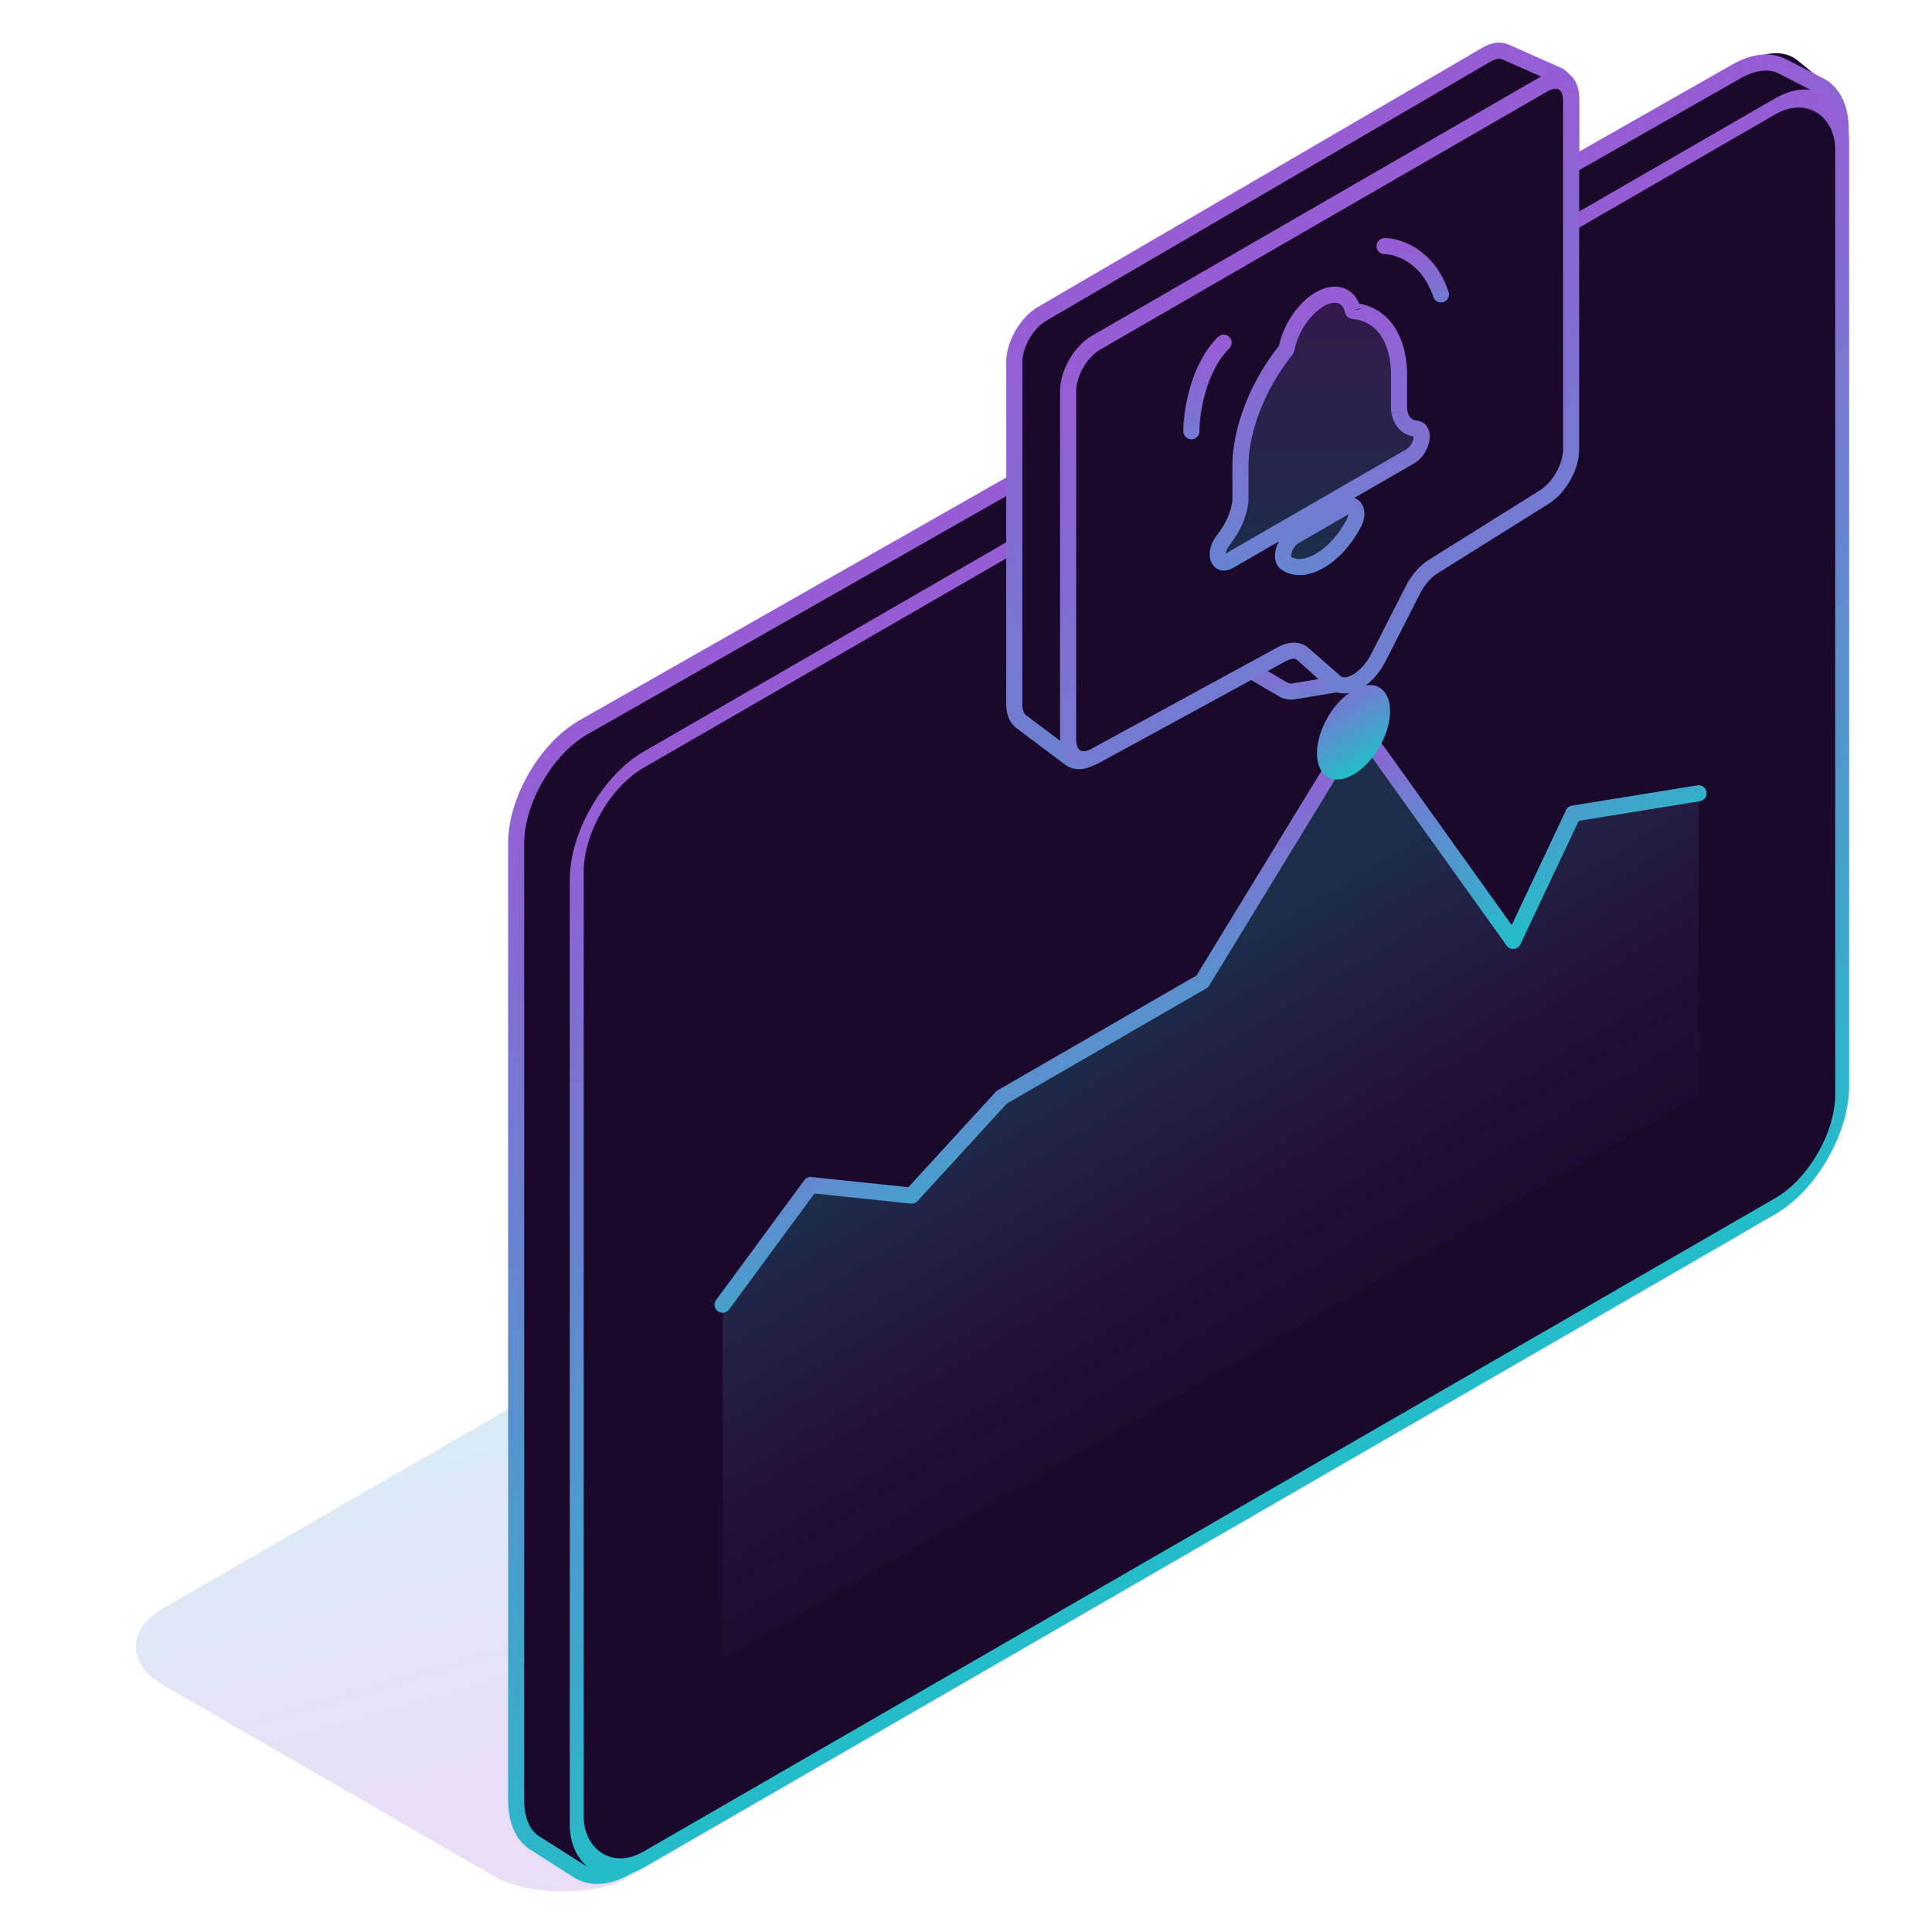 <svg width="120" height="120" viewBox="0 0 120 120" fill="none" xmlns="http://www.w3.org/2000/svg">
<g clip-path="url(#clip0_3768_34147)">
<circle cx="48.017" cy="79.986" r="4.693" fill="#1A092A" stroke="url(#paint0_linear_3768_34147)" stroke-linecap="round" stroke-linejoin="round"/>
<path d="M50.355 74.353L44.883 81.784L44.883 103.749L105.505 68.749L105.505 50.019L97.72 51.279L93.984 59.188L84.399 45.788L74.678 61.704L62.224 68.894L56.619 75.008L50.355 74.353Z" fill="url(#paint1_linear_3768_34147)" fill-opacity="0.2"/>
<path d="M44.883 81.784L50.355 74.353L56.619 75.008L62.224 68.894L74.678 61.704L84.399 45.788L93.984 59.188L97.72 51.279L105.505 50.019" stroke="url(#paint2_linear_3768_34147)" stroke-linecap="round" stroke-linejoin="round"/>
<circle cx="2.621" cy="2.621" r="2.621" transform="matrix(0.866 -0.5 2.20305e-08 1 81.8 44.92)" fill="#6BD6DF"/>
<path d="M79.331 42.643L83.562 42.832L80.401 39.993L77.684 41.467L79.331 42.643Z" fill="#1A092A" stroke="url(#paint3_linear_3768_34147)" stroke-linecap="round" stroke-linejoin="round"/>
<path d="M66.342 24.109C66.342 23.005 67.118 21.662 68.074 21.109L95.854 5.071C96.811 4.519 97.586 4.966 97.586 6.071L97.586 27.734C97.586 28.806 96.854 30.11 95.927 30.69L89.017 35.016C88.529 35.321 88.073 35.845 87.76 36.459L85.613 40.67C84.91 42.05 83.61 42.783 82.927 42.184L80.942 40.444C80.624 40.166 80.145 40.166 79.634 40.444L68.026 46.773C67.089 47.283 66.342 46.828 66.342 45.745L66.342 24.109Z" fill="#1A092A" stroke="url(#paint4_linear_3768_34147)" stroke-linecap="round" stroke-linejoin="round"/>
<path fill-rule="evenodd" clip-rule="evenodd" d="M83.993 18.985C83.733 18.129 82.925 17.862 81.97 18.414L81.846 18.488L81.718 18.576C81.289 18.884 80.886 19.327 80.564 19.846C80.241 20.364 80.015 20.934 79.916 21.477C79.911 21.503 79.9 21.527 79.884 21.547L79.734 21.736C78.949 22.743 78.294 23.889 77.825 25.073C77.356 26.258 77.089 27.445 77.046 28.531L77.045 30.944L77.03 31.069C76.974 31.451 76.852 31.853 76.673 32.245C76.495 32.638 76.263 33.013 75.995 33.343C75.366 34.117 75.618 35.079 76.342 34.662L87.599 28.163L87.68 28.11C88.339 27.65 88.55 26.489 87.945 26.443L87.832 26.428L87.714 26.401C87.293 26.278 87.006 25.908 86.91 25.365C86.9 25.297 86.895 25.229 86.895 25.16L86.895 22.882L86.882 22.655L86.862 22.433C86.761 21.47 86.451 20.669 85.959 20.096C85.474 19.531 84.825 19.204 84.063 19.14C84.044 19.138 84.028 19.124 84.025 19.105L83.993 18.985ZM84.064 32.367C84.47 31.61 84.149 30.963 83.54 31.315L80.395 33.132L80.317 33.181C79.76 33.569 79.483 34.512 79.871 34.788C80.135 34.977 80.458 35.063 80.819 35.041C81.181 35.018 81.572 34.889 81.968 34.66C82.364 34.432 82.755 34.109 83.116 33.714C83.478 33.319 83.801 32.86 84.064 32.367Z" fill="url(#paint5_linear_3768_34147)" fill-opacity="0.2"/>
<path d="M81.97 18.414L81.72 17.981L81.712 17.986L81.97 18.414ZM83.993 18.985L84.476 18.855C84.474 18.85 84.473 18.845 84.471 18.84L83.993 18.985ZM81.846 18.488L81.588 18.06C81.58 18.065 81.572 18.07 81.564 18.076L81.846 18.488ZM81.718 18.576L81.436 18.164L81.427 18.17L81.718 18.576ZM80.564 19.846L80.139 19.582V19.582L80.564 19.846ZM79.734 21.736L79.343 21.424L79.34 21.428L79.734 21.736ZM77.825 25.073L77.36 24.889L77.825 25.073ZM77.046 28.531L76.546 28.511C76.546 28.518 76.546 28.524 76.546 28.531L77.046 28.531ZM77.045 30.944L77.542 31.003C77.544 30.983 77.545 30.964 77.545 30.944L77.045 30.944ZM77.03 31.069L77.525 31.142L77.527 31.128L77.03 31.069ZM76.673 32.245L76.218 32.038H76.218L76.673 32.245ZM75.995 33.343L75.607 33.028L75.607 33.028L75.995 33.343ZM76.342 34.662L76.592 35.095H76.592L76.342 34.662ZM87.599 28.163L87.849 28.596C87.855 28.592 87.861 28.588 87.867 28.584L87.599 28.163ZM87.68 28.11L87.949 28.532C87.955 28.528 87.961 28.524 87.966 28.52L87.68 28.11ZM87.945 26.443L87.882 26.939C87.89 26.94 87.899 26.941 87.907 26.942L87.945 26.443ZM87.832 26.428L87.719 26.916C87.735 26.919 87.751 26.922 87.768 26.924L87.832 26.428ZM87.714 26.401L87.573 26.881C87.582 26.884 87.592 26.886 87.601 26.888L87.714 26.401ZM86.895 22.882H87.395C87.395 22.872 87.395 22.862 87.394 22.852L86.895 22.882ZM86.882 22.655L87.381 22.625C87.38 22.62 87.38 22.616 87.38 22.611L86.882 22.655ZM86.862 22.433L87.36 22.389L87.359 22.381L86.862 22.433ZM85.959 20.096L86.339 19.77L85.959 20.096ZM83.54 31.315L83.29 30.882L83.29 30.882L83.54 31.315ZM84.064 32.367L83.624 32.131L83.624 32.131L84.064 32.367ZM80.395 33.132L80.145 32.699C80.138 32.703 80.132 32.706 80.125 32.711L80.395 33.132ZM80.317 33.181L80.048 32.76C80.042 32.764 80.037 32.767 80.031 32.771L80.317 33.181ZM79.871 34.788L80.162 34.381L80.161 34.381L79.871 34.788ZM80.819 35.041L80.789 34.541H80.789L80.819 35.041ZM81.968 34.66L81.718 34.227L81.718 34.227L81.968 34.66ZM83.116 33.714L83.485 34.052H83.485L83.116 33.714ZM84.063 19.14L84.021 19.638L84.063 19.14ZM86.895 25.16H87.395H86.895ZM79.884 21.547L80.275 21.858L79.884 21.547ZM82.22 18.847C82.621 18.615 82.919 18.597 83.1 18.651C83.265 18.7 83.424 18.834 83.514 19.13L84.471 18.84C84.302 18.281 83.927 17.853 83.385 17.692C82.859 17.536 82.274 17.661 81.72 17.981L82.22 18.847ZM82.105 18.916L82.228 18.842L81.712 17.986L81.588 18.06L82.105 18.916ZM82.001 18.989L82.129 18.901L81.564 18.076L81.436 18.164L82.001 18.989ZM80.988 20.11C81.281 19.638 81.641 19.246 82.01 18.983L81.427 18.17C80.937 18.521 80.491 19.016 80.139 19.582L80.988 20.11ZM80.407 21.567C80.495 21.092 80.696 20.581 80.988 20.11L80.139 19.582C79.787 20.148 79.536 20.776 79.424 21.387L80.407 21.567ZM80.126 22.047L80.275 21.858L79.493 21.236L79.343 21.424L80.126 22.047ZM78.29 25.257C78.741 24.117 79.373 23.012 80.129 22.043L79.34 21.428C78.526 22.473 77.846 23.66 77.36 24.889L78.29 25.257ZM77.546 28.551C77.586 27.53 77.838 26.398 78.29 25.257L77.36 24.889C76.874 26.117 76.592 27.36 76.546 28.511L77.546 28.551ZM77.545 30.944L77.546 28.531L76.546 28.531L76.545 30.944L77.545 30.944ZM77.527 31.128L77.542 31.003L76.549 30.885L76.534 31.01L77.527 31.128ZM77.128 32.453C77.325 32.022 77.461 31.575 77.525 31.142L76.536 30.996C76.487 31.327 76.38 31.683 76.218 32.038L77.128 32.453ZM76.383 33.658C76.678 33.295 76.932 32.884 77.128 32.453L76.218 32.038C76.057 32.393 75.847 32.731 75.607 33.028L76.383 33.658ZM76.092 34.229C75.986 34.29 75.996 34.245 76.07 34.273C76.15 34.303 76.154 34.359 76.145 34.322C76.121 34.231 76.14 33.957 76.383 33.658L75.607 33.028C75.221 33.503 75.052 34.097 75.177 34.576C75.243 34.824 75.407 35.091 75.717 35.209C76.023 35.324 76.336 35.242 76.592 35.095L76.092 34.229ZM87.349 27.73L76.092 34.229L76.592 35.095L87.849 28.596L87.349 27.73ZM87.412 27.689L87.33 27.741L87.867 28.584L87.949 28.532L87.412 27.689ZM87.907 26.942C87.863 26.938 87.81 26.895 87.796 26.863C87.796 26.863 87.814 26.917 87.794 27.038C87.753 27.282 87.596 27.559 87.394 27.701L87.966 28.52C88.423 28.201 88.702 27.668 88.78 27.205C88.819 26.973 88.818 26.699 88.708 26.454C88.584 26.177 88.331 25.971 87.984 25.945L87.907 26.942ZM87.768 26.924L87.882 26.939L88.009 25.947L87.895 25.933L87.768 26.924ZM87.601 26.888L87.719 26.916L87.944 25.941L87.827 25.914L87.601 26.888ZM86.418 25.452C86.537 26.125 86.92 26.689 87.573 26.881L87.855 25.921C87.666 25.866 87.475 25.691 87.402 25.278L86.418 25.452ZM86.395 22.882L86.395 25.16H87.395L87.395 22.882H86.395ZM86.382 22.684L86.396 22.911L87.394 22.852L87.381 22.625L86.382 22.684ZM86.364 22.477L86.384 22.699L87.38 22.611L87.36 22.389L86.364 22.477ZM85.58 20.422C85.99 20.898 86.271 21.595 86.365 22.485L87.359 22.381C87.251 21.345 86.913 20.439 86.339 19.77L85.58 20.422ZM84.021 19.638C84.656 19.691 85.183 19.959 85.58 20.422L86.339 19.77C85.765 19.103 84.993 18.716 84.105 18.641L84.021 19.638ZM83.51 19.115L83.542 19.235L84.508 18.976L84.476 18.855L83.51 19.115ZM83.79 31.748C83.874 31.7 83.881 31.724 83.833 31.714C83.772 31.701 83.74 31.658 83.735 31.648C83.735 31.647 83.752 31.686 83.742 31.78C83.733 31.87 83.699 31.991 83.624 32.131L84.505 32.603C84.749 32.148 84.837 31.616 84.63 31.202C84.519 30.98 84.319 30.794 84.039 30.735C83.772 30.679 83.511 30.754 83.29 30.882L83.79 31.748ZM80.645 33.565L83.79 31.748L83.29 30.882L80.145 32.699L80.645 33.565ZM80.587 33.602L80.664 33.553L80.125 32.711L80.048 32.76L80.587 33.602ZM80.161 34.381C80.206 34.413 80.2 34.444 80.193 34.401C80.187 34.357 80.189 34.275 80.221 34.163C80.286 33.934 80.436 33.708 80.603 33.591L80.031 32.771C79.641 33.043 79.374 33.482 79.259 33.89C79.2 34.097 79.171 34.327 79.204 34.549C79.238 34.773 79.342 35.026 79.581 35.196L80.161 34.381ZM80.789 34.541C80.528 34.557 80.321 34.495 80.162 34.381L79.581 35.195C79.948 35.458 80.388 35.568 80.85 35.54L80.789 34.541ZM81.718 34.227C81.372 34.427 81.055 34.525 80.789 34.541L80.85 35.54C81.306 35.512 81.772 35.35 82.218 35.093L81.718 34.227ZM82.747 33.377C82.415 33.74 82.063 34.028 81.718 34.227L82.218 35.093C82.665 34.835 83.095 34.478 83.485 34.052L82.747 33.377ZM83.624 32.131C83.379 32.589 83.079 33.014 82.747 33.377L83.485 34.052C83.876 33.625 84.223 33.131 84.505 32.603L83.624 32.131ZM84.105 18.641C84.308 18.659 84.481 18.809 84.517 19.018L83.533 19.193C83.577 19.439 83.78 19.618 84.021 19.638L84.105 18.641ZM87.405 25.293C87.398 25.249 87.395 25.205 87.395 25.16H86.395C86.395 25.253 86.402 25.345 86.415 25.437L87.405 25.293ZM79.424 21.389C79.434 21.333 79.457 21.28 79.493 21.236L80.275 21.858C80.343 21.773 80.388 21.673 80.408 21.566L79.424 21.389Z" fill="url(#paint6_linear_3768_34147)"/>
<circle cx="48.017" cy="79.239" r="4.693" fill="#1A092A" stroke="url(#paint7_linear_3768_34147)" stroke-linecap="round" stroke-linejoin="round"/>
<rect width="88.818" height="33.403" rx="4.8" transform="matrix(0.866 -0.5 0.866 0.5 6 102.28)" fill="url(#paint8_linear_3768_34147)" fill-opacity="0.2"/>
<path d="M32.059 52.375C32.059 49.715 33.932 46.481 36.236 45.164L108.483 3.859C109.718 3.154 110.885 3.12 111.67 3.766L113.397 5.187C114.055 5.729 114.392 6.708 114.341 7.932L111.906 66.289C111.799 68.837 110.064 71.819 107.909 73.156L39.095 115.857C37.904 116.596 36.75 116.72 35.928 116.197L33.204 114.463C32.469 113.996 32.059 113.048 32.059 111.816L32.059 52.375Z" fill="#1A092A"/>
<path d="M32.059 52.387C32.059 49.722 33.938 46.482 36.246 45.17L107.864 4.431C108.915 3.833 109.925 3.719 110.689 4.112L113.029 5.315C113.912 5.768 114.386 6.856 114.326 8.291L111.906 66.289C111.799 68.837 110.064 71.819 107.909 73.156L39.095 115.857C37.904 116.596 36.75 116.72 35.928 116.197L33.204 114.463C32.469 113.996 32.059 113.048 32.059 111.816L32.059 52.387Z" fill="#1A092A" stroke="url(#paint9_linear_3768_34147)" stroke-linecap="round" stroke-linejoin="round"/>
<rect width="90.761" height="68.313" rx="4.8" transform="matrix(0.866 -0.5 2.20305e-08 1 35.822 49.585)" fill="#1A092A" stroke="url(#paint10_linear_3768_34147)" stroke-linecap="round" stroke-linejoin="round"/>
<path d="M50.355 73.606L44.883 81.037L44.883 103.001L105.505 68.001L105.505 49.272L97.72 50.531L93.984 58.44L84.399 45.041L74.678 60.956L62.224 68.147L56.619 74.261L50.355 73.606Z" fill="url(#paint11_linear_3768_34147)" fill-opacity="0.2"/>
<path d="M44.883 81.037L50.355 73.606L56.619 74.261L62.224 68.147L74.678 60.956L84.399 45.041L93.984 58.44L97.72 50.531L105.505 49.272" stroke="url(#paint12_linear_3768_34147)" stroke-linecap="round" stroke-linejoin="round"/>
<circle cx="2.621" cy="2.621" r="2.621" transform="matrix(0.866 -0.5 2.20305e-08 1 81.8 44.173)" fill="url(#paint13_linear_3768_34147)"/>
<path d="M80.357 42.941L83 42.501L80.401 40.17L77.684 41.643L79.687 42.817C79.889 42.936 80.126 42.979 80.357 42.941Z" fill="#1A092A" stroke="url(#paint14_linear_3768_34147)" stroke-linecap="round" stroke-linejoin="round"/>
<path d="M92.339 3.387L64.723 19.495C63.77 20.051 63 21.389 63 22.49L63 43.752C63 44.235 63.151 44.614 63.425 44.819L66.479 47.109C66.81 47.358 67.29 47.331 67.794 47.037L80.115 39.851L83.854 37.359C83.962 37.287 84.069 37.204 84.173 37.111L92.424 29.766C93.048 29.21 93.525 28.354 93.663 27.546L97.284 6.271C97.417 5.486 97.209 4.871 96.739 4.662L93.495 3.221C93.176 3.079 92.765 3.138 92.339 3.387Z" fill="#1A092A" stroke="url(#paint15_linear_3768_34147)" stroke-linecap="round" stroke-linejoin="round"/>
<path d="M66.342 24.286C66.342 23.182 67.118 21.838 68.074 21.286L95.854 5.248C96.811 4.695 97.586 5.143 97.586 6.248L97.586 27.911C97.586 28.983 96.854 30.287 95.927 30.867L89.017 35.192C88.529 35.498 88.073 36.022 87.76 36.636L85.613 40.847C84.91 42.227 83.61 42.96 82.927 42.361L80.942 40.621C80.624 40.343 80.145 40.342 79.634 40.621L68.026 46.949C67.089 47.46 66.342 47.005 66.342 45.922L66.342 24.286Z" fill="#1A092A" stroke="url(#paint16_linear_3768_34147)" stroke-linecap="round" stroke-linejoin="round"/>
<path fill-rule="evenodd" clip-rule="evenodd" d="M83.993 19.162C83.733 18.307 82.925 18.039 81.97 18.591L81.846 18.666L81.718 18.753C81.289 19.061 80.886 19.504 80.564 20.023C80.241 20.542 80.015 21.111 79.916 21.654C79.911 21.68 79.9 21.704 79.884 21.724L79.734 21.913C78.949 22.92 78.294 24.066 77.825 25.25C77.356 26.435 77.089 27.622 77.046 28.708L77.045 31.121L77.03 31.246C76.974 31.628 76.852 32.03 76.673 32.423C76.495 32.816 76.263 33.19 75.995 33.52C75.366 34.294 75.618 35.257 76.342 34.839L87.599 28.34L87.68 28.288C88.339 27.828 88.55 26.667 87.945 26.62L87.832 26.606L87.714 26.578C87.293 26.455 87.006 26.085 86.91 25.542C86.9 25.474 86.895 25.406 86.895 25.337V23.059L86.882 22.832L86.862 22.61C86.761 21.647 86.451 20.846 85.959 20.273C85.474 19.708 84.825 19.381 84.063 19.317C84.044 19.315 84.028 19.301 84.025 19.283L83.993 19.162ZM84.064 32.544C84.47 31.787 84.149 31.141 83.54 31.492L80.395 33.309L80.317 33.358C79.76 33.747 79.483 34.689 79.871 34.965C80.135 35.154 80.458 35.24 80.819 35.218C81.181 35.196 81.572 35.066 81.968 34.837C82.364 34.609 82.755 34.287 83.116 33.892C83.478 33.496 83.801 33.037 84.064 32.544Z" fill="url(#paint17_linear_3768_34147)" fill-opacity="0.2"/>
<path d="M81.97 18.591L81.72 18.158L81.712 18.163L81.97 18.591ZM83.993 19.162L84.476 19.032C84.474 19.027 84.473 19.022 84.471 19.017L83.993 19.162ZM81.846 18.666L81.588 18.238C81.58 18.243 81.572 18.248 81.564 18.253L81.846 18.666ZM81.718 18.753L81.436 18.341L81.427 18.347L81.718 18.753ZM80.564 20.023L80.988 20.287V20.287L80.564 20.023ZM79.734 21.913L79.343 21.602L79.34 21.605L79.734 21.913ZM77.825 25.25L78.29 25.434H78.29L77.825 25.25ZM77.046 28.708L76.546 28.688C76.546 28.695 76.546 28.701 76.546 28.708L77.046 28.708ZM77.045 31.121L77.542 31.18C77.544 31.161 77.545 31.141 77.545 31.122L77.045 31.121ZM77.03 31.246L77.525 31.319L77.527 31.305L77.03 31.246ZM76.673 32.423L76.218 32.215H76.218L76.673 32.423ZM75.995 33.52L75.607 33.205L75.607 33.205L75.995 33.52ZM76.342 34.839L76.592 35.272H76.592L76.342 34.839ZM87.599 28.34L87.849 28.773C87.855 28.769 87.861 28.765 87.867 28.761L87.599 28.34ZM87.68 28.288L87.949 28.709C87.955 28.706 87.961 28.702 87.966 28.698L87.68 28.288ZM87.945 26.62L87.882 27.116C87.89 27.117 87.899 27.118 87.907 27.119L87.945 26.62ZM87.832 26.606L87.719 27.093C87.735 27.096 87.751 27.099 87.768 27.102L87.832 26.606ZM87.714 26.578L87.573 27.058C87.582 27.061 87.592 27.063 87.601 27.066L87.714 26.578ZM86.895 23.059H87.395C87.395 23.049 87.395 23.04 87.394 23.03L86.895 23.059ZM86.882 22.832L87.381 22.803C87.38 22.798 87.38 22.793 87.38 22.788L86.882 22.832ZM86.862 22.61L87.36 22.566L87.359 22.558L86.862 22.61ZM85.959 20.273L86.339 19.948L85.959 20.273ZM83.54 31.492L83.29 31.059L83.29 31.059L83.54 31.492ZM84.064 32.544L83.624 32.308L83.624 32.309L84.064 32.544ZM80.395 33.309L80.145 32.876C80.138 32.88 80.132 32.884 80.125 32.888L80.395 33.309ZM80.317 33.358L80.048 32.937C80.042 32.941 80.037 32.944 80.031 32.948L80.317 33.358ZM79.871 34.965L80.162 34.559L80.161 34.558L79.871 34.965ZM80.819 35.218L80.789 34.719H80.789L80.819 35.218ZM81.968 34.837L81.718 34.404L81.718 34.404L81.968 34.837ZM83.116 33.892L83.485 34.229H83.485L83.116 33.892ZM84.063 19.317L84.105 18.819L84.063 19.317ZM79.884 21.724L80.275 22.036L79.884 21.724ZM82.22 19.024C82.621 18.792 82.919 18.774 83.1 18.828C83.265 18.877 83.424 19.011 83.514 19.308L84.471 19.017C84.302 18.458 83.927 18.03 83.385 17.869C82.859 17.714 82.274 17.838 81.72 18.158L82.22 19.024ZM82.105 19.094L82.228 19.019L81.712 18.163L81.588 18.238L82.105 19.094ZM82.001 19.166L82.129 19.078L81.564 18.253L81.436 18.341L82.001 19.166ZM80.988 20.287C81.281 19.815 81.641 19.424 82.01 19.16L81.427 18.347C80.937 18.698 80.491 19.193 80.139 19.759L80.988 20.287ZM80.407 21.745C80.495 21.269 80.696 20.758 80.988 20.287L80.139 19.759C79.787 20.326 79.536 20.953 79.424 21.564L80.407 21.745ZM80.126 22.224L80.275 22.036L79.493 21.413L79.343 21.602L80.126 22.224ZM78.29 25.434C78.741 24.294 79.373 23.19 80.129 22.22L79.34 21.605C78.526 22.65 77.846 23.837 77.36 25.067L78.29 25.434ZM77.546 28.728C77.586 27.707 77.838 26.576 78.29 25.434L77.36 25.067C76.874 26.295 76.592 27.538 76.546 28.688L77.546 28.728ZM77.545 31.122L77.546 28.708L76.546 28.708L76.545 31.121L77.545 31.122ZM77.527 31.305L77.542 31.18L76.549 31.063L76.534 31.187L77.527 31.305ZM77.128 32.63C77.325 32.199 77.461 31.753 77.525 31.319L76.536 31.173C76.487 31.504 76.38 31.86 76.218 32.215L77.128 32.63ZM76.383 33.835C76.678 33.472 76.932 33.061 77.128 32.63L76.218 32.215C76.057 32.57 75.847 32.908 75.607 33.205L76.383 33.835ZM76.092 34.406C75.986 34.467 75.996 34.422 76.07 34.45C76.15 34.48 76.154 34.537 76.145 34.499C76.121 34.408 76.14 34.134 76.383 33.835L75.607 33.205C75.221 33.68 75.052 34.274 75.177 34.754C75.243 35.001 75.407 35.269 75.717 35.386C76.023 35.501 76.336 35.42 76.592 35.272L76.092 34.406ZM87.349 27.907L76.092 34.406L76.592 35.272L87.849 28.773L87.349 27.907ZM87.412 27.866L87.33 27.918L87.867 28.761L87.949 28.709L87.412 27.866ZM87.907 27.119C87.863 27.115 87.81 27.073 87.796 27.04C87.796 27.04 87.814 27.094 87.794 27.216C87.753 27.459 87.596 27.736 87.394 27.878L87.966 28.698C88.423 28.379 88.702 27.845 88.78 27.382C88.819 27.15 88.818 26.876 88.708 26.631C88.584 26.354 88.331 26.148 87.984 26.122L87.907 27.119ZM87.768 27.102L87.882 27.116L88.009 26.124L87.895 26.11L87.768 27.102ZM87.601 27.066L87.719 27.093L87.944 26.119L87.827 26.091L87.601 27.066ZM86.418 25.63C86.537 26.302 86.92 26.866 87.573 27.058L87.855 26.099C87.666 26.043 87.475 25.868 87.402 25.455L86.418 25.63ZM86.395 23.059V25.337H87.395V23.059H86.395ZM86.382 22.861L86.396 23.088L87.394 23.03L87.381 22.803L86.382 22.861ZM86.364 22.654L86.384 22.876L87.38 22.788L87.36 22.566L86.364 22.654ZM85.58 20.599C85.99 21.076 86.271 21.772 86.365 22.663L87.359 22.558C87.251 21.522 86.913 20.617 86.339 19.948L85.58 20.599ZM84.021 19.815C84.656 19.869 85.183 20.137 85.58 20.599L86.339 19.948C85.765 19.28 84.993 18.893 84.105 18.819L84.021 19.815ZM83.51 19.292L83.542 19.413L84.508 19.153L84.476 19.032L83.51 19.292ZM83.79 31.925C83.874 31.877 83.881 31.901 83.833 31.891C83.772 31.878 83.74 31.836 83.735 31.825C83.735 31.824 83.752 31.864 83.742 31.957C83.733 32.047 83.699 32.168 83.624 32.308L84.505 32.781C84.749 32.325 84.837 31.793 84.63 31.38C84.519 31.157 84.319 30.971 84.039 30.912C83.772 30.856 83.511 30.931 83.29 31.059L83.79 31.925ZM80.645 33.742L83.79 31.925L83.29 31.059L80.145 32.876L80.645 33.742ZM80.587 33.779L80.664 33.73L80.125 32.888L80.048 32.937L80.587 33.779ZM80.161 34.558C80.206 34.59 80.2 34.621 80.193 34.578C80.187 34.534 80.189 34.452 80.221 34.34C80.286 34.111 80.436 33.885 80.603 33.769L80.031 32.948C79.641 33.22 79.374 33.66 79.259 34.068C79.2 34.275 79.171 34.504 79.204 34.726C79.238 34.95 79.342 35.203 79.581 35.373L80.161 34.558ZM80.789 34.719C80.528 34.735 80.321 34.673 80.162 34.559L79.581 35.372C79.948 35.635 80.388 35.745 80.85 35.717L80.789 34.719ZM81.718 34.404C81.372 34.604 81.055 34.702 80.789 34.719L80.85 35.717C81.306 35.689 81.772 35.528 82.218 35.27L81.718 34.404ZM82.747 33.554C82.415 33.918 82.063 34.205 81.718 34.404L82.218 35.27C82.665 35.013 83.095 34.656 83.485 34.229L82.747 33.554ZM83.624 32.309C83.379 32.767 83.079 33.191 82.747 33.554L83.485 34.229C83.876 33.802 84.223 33.308 84.505 32.78L83.624 32.309ZM84.105 18.819C84.308 18.836 84.481 18.987 84.517 19.195L83.533 19.37C83.577 19.616 83.78 19.795 84.021 19.815L84.105 18.819ZM87.405 25.471C87.398 25.426 87.395 25.382 87.395 25.337H86.395C86.395 25.43 86.402 25.522 86.415 25.614L87.405 25.471ZM79.424 21.566C79.434 21.51 79.457 21.458 79.493 21.413L80.275 22.036C80.343 21.951 80.388 21.85 80.408 21.743L79.424 21.566Z" fill="url(#paint18_linear_3768_34147)"/>
<path d="M74 26.786C74 25.619 74.4 22.886 76 21.286" stroke="url(#paint19_linear_3768_34147)" stroke-linecap="round" stroke-linejoin="round"/>
<path d="M86 15.286C86.833 15.286 88.7 15.886 89.5 18.286" stroke="url(#paint20_linear_3768_34147)" stroke-linecap="round" stroke-linejoin="round"/>
</g>
<defs>
<linearGradient id="paint0_linear_3768_34147" x1="48.017" y1="75.293" x2="48.017" y2="84.679" gradientUnits="userSpaceOnUse">
<stop stop-color="#61399F"/>
<stop offset="1" stop-color="#269797"/>
</linearGradient>
<linearGradient id="paint1_linear_3768_34147" x1="82.517" y1="90.733" x2="65.591" y2="62.923" gradientUnits="userSpaceOnUse">
<stop stop-color="#975CD4" stop-opacity="0"/>
<stop offset="0.385" stop-color="#965ED4" stop-opacity="0.3"/>
<stop offset="0.915" stop-color="#25BCC9"/>
</linearGradient>
<linearGradient id="paint2_linear_3768_34147" x1="75.194" y1="51.103" x2="83.392" y2="65.303" gradientUnits="userSpaceOnUse">
<stop stop-color="#975CD4"/>
<stop offset="1" stop-color="#25BCC9"/>
</linearGradient>
<linearGradient id="paint3_linear_3768_34147" x1="80.623" y1="39.993" x2="81" y2="48.786" gradientUnits="userSpaceOnUse">
<stop stop-color="#975CD4"/>
<stop offset="1" stop-color="#25BCC9"/>
</linearGradient>
<linearGradient id="paint4_linear_3768_34147" x1="81.964" y1="13.09" x2="117.366" y2="74.346" gradientUnits="userSpaceOnUse">
<stop stop-color="#975CD4"/>
<stop offset="1" stop-color="#25BCC9"/>
</linearGradient>
<linearGradient id="paint5_linear_3768_34147" x1="81.97" y1="18.125" x2="81.97" y2="35.044" gradientUnits="userSpaceOnUse">
<stop stop-color="#975CD4"/>
<stop offset="1" stop-color="#25BCC9"/>
</linearGradient>
<linearGradient id="paint6_linear_3768_34147" x1="81.97" y1="18.125" x2="82.001" y2="58.552" gradientUnits="userSpaceOnUse">
<stop stop-color="#975CD4"/>
<stop offset="1" stop-color="#25BCC9"/>
</linearGradient>
<linearGradient id="paint7_linear_3768_34147" x1="48.017" y1="74.546" x2="48.017" y2="83.932" gradientUnits="userSpaceOnUse">
<stop stop-color="#61399F"/>
<stop offset="1" stop-color="#269797"/>
</linearGradient>
<linearGradient id="paint8_linear_3768_34147" x1="20.318" y1="28.757" x2="34.255" y2="-12.697" gradientUnits="userSpaceOnUse">
<stop stop-color="#975CD4"/>
<stop offset="1" stop-color="#25BCC9"/>
</linearGradient>
<linearGradient id="paint9_linear_3768_34147" x1="73.24" y1="23.776" x2="104.611" y2="78.112" gradientUnits="userSpaceOnUse">
<stop stop-color="#975CD4"/>
<stop offset="1" stop-color="#25BCC9"/>
</linearGradient>
<linearGradient id="paint10_linear_3768_34147" x1="45.38" y1="0" x2="45.38" y2="68.313" gradientUnits="userSpaceOnUse">
<stop stop-color="#975CD4"/>
<stop offset="1" stop-color="#25BCC9"/>
</linearGradient>
<linearGradient id="paint11_linear_3768_34147" x1="82.517" y1="89.986" x2="65.591" y2="62.176" gradientUnits="userSpaceOnUse">
<stop stop-color="#975CD4" stop-opacity="0"/>
<stop offset="0.385" stop-color="#965ED4" stop-opacity="0.3"/>
<stop offset="0.915" stop-color="#25BCC9"/>
</linearGradient>
<linearGradient id="paint12_linear_3768_34147" x1="75.194" y1="50.355" x2="83.392" y2="64.555" gradientUnits="userSpaceOnUse">
<stop stop-color="#975CD4"/>
<stop offset="1" stop-color="#25BCC9"/>
</linearGradient>
<linearGradient id="paint13_linear_3768_34147" x1="2.54" y1="-1.902" x2="2.626" y2="5.126" gradientUnits="userSpaceOnUse">
<stop stop-color="#975CD4"/>
<stop offset="1" stop-color="#25BCC9"/>
</linearGradient>
<linearGradient id="paint14_linear_3768_34147" x1="80.623" y1="40.17" x2="81" y2="48.962" gradientUnits="userSpaceOnUse">
<stop stop-color="#975CD4"/>
<stop offset="1" stop-color="#25BCC9"/>
</linearGradient>
<linearGradient id="paint15_linear_3768_34147" x1="79.93" y1="10.55" x2="111.126" y2="65.406" gradientUnits="userSpaceOnUse">
<stop stop-color="#975CD4"/>
<stop offset="1" stop-color="#25BCC9"/>
</linearGradient>
<linearGradient id="paint16_linear_3768_34147" x1="81.964" y1="13.267" x2="117.366" y2="74.523" gradientUnits="userSpaceOnUse">
<stop stop-color="#975CD4"/>
<stop offset="1" stop-color="#25BCC9"/>
</linearGradient>
<linearGradient id="paint17_linear_3768_34147" x1="81.97" y1="18.303" x2="81.97" y2="35.221" gradientUnits="userSpaceOnUse">
<stop stop-color="#975CD4"/>
<stop offset="1" stop-color="#25BCC9"/>
</linearGradient>
<linearGradient id="paint18_linear_3768_34147" x1="81.97" y1="18.303" x2="82.001" y2="58.729" gradientUnits="userSpaceOnUse">
<stop stop-color="#975CD4"/>
<stop offset="1" stop-color="#25BCC9"/>
</linearGradient>
<linearGradient id="paint19_linear_3768_34147" x1="75" y1="21.286" x2="74.5" y2="40.786" gradientUnits="userSpaceOnUse">
<stop stop-color="#975CD4"/>
<stop offset="1" stop-color="#25BCC9"/>
</linearGradient>
<linearGradient id="paint20_linear_3768_34147" x1="87.75" y1="15.286" x2="87.665" y2="25.928" gradientUnits="userSpaceOnUse">
<stop stop-color="#975CD4"/>
<stop offset="1" stop-color="#25BCC9"/>
</linearGradient>
<clipPath id="clip0_3768_34147">
<rect width="120" height="120" fill="white"/>
</clipPath>
</defs>
</svg>

